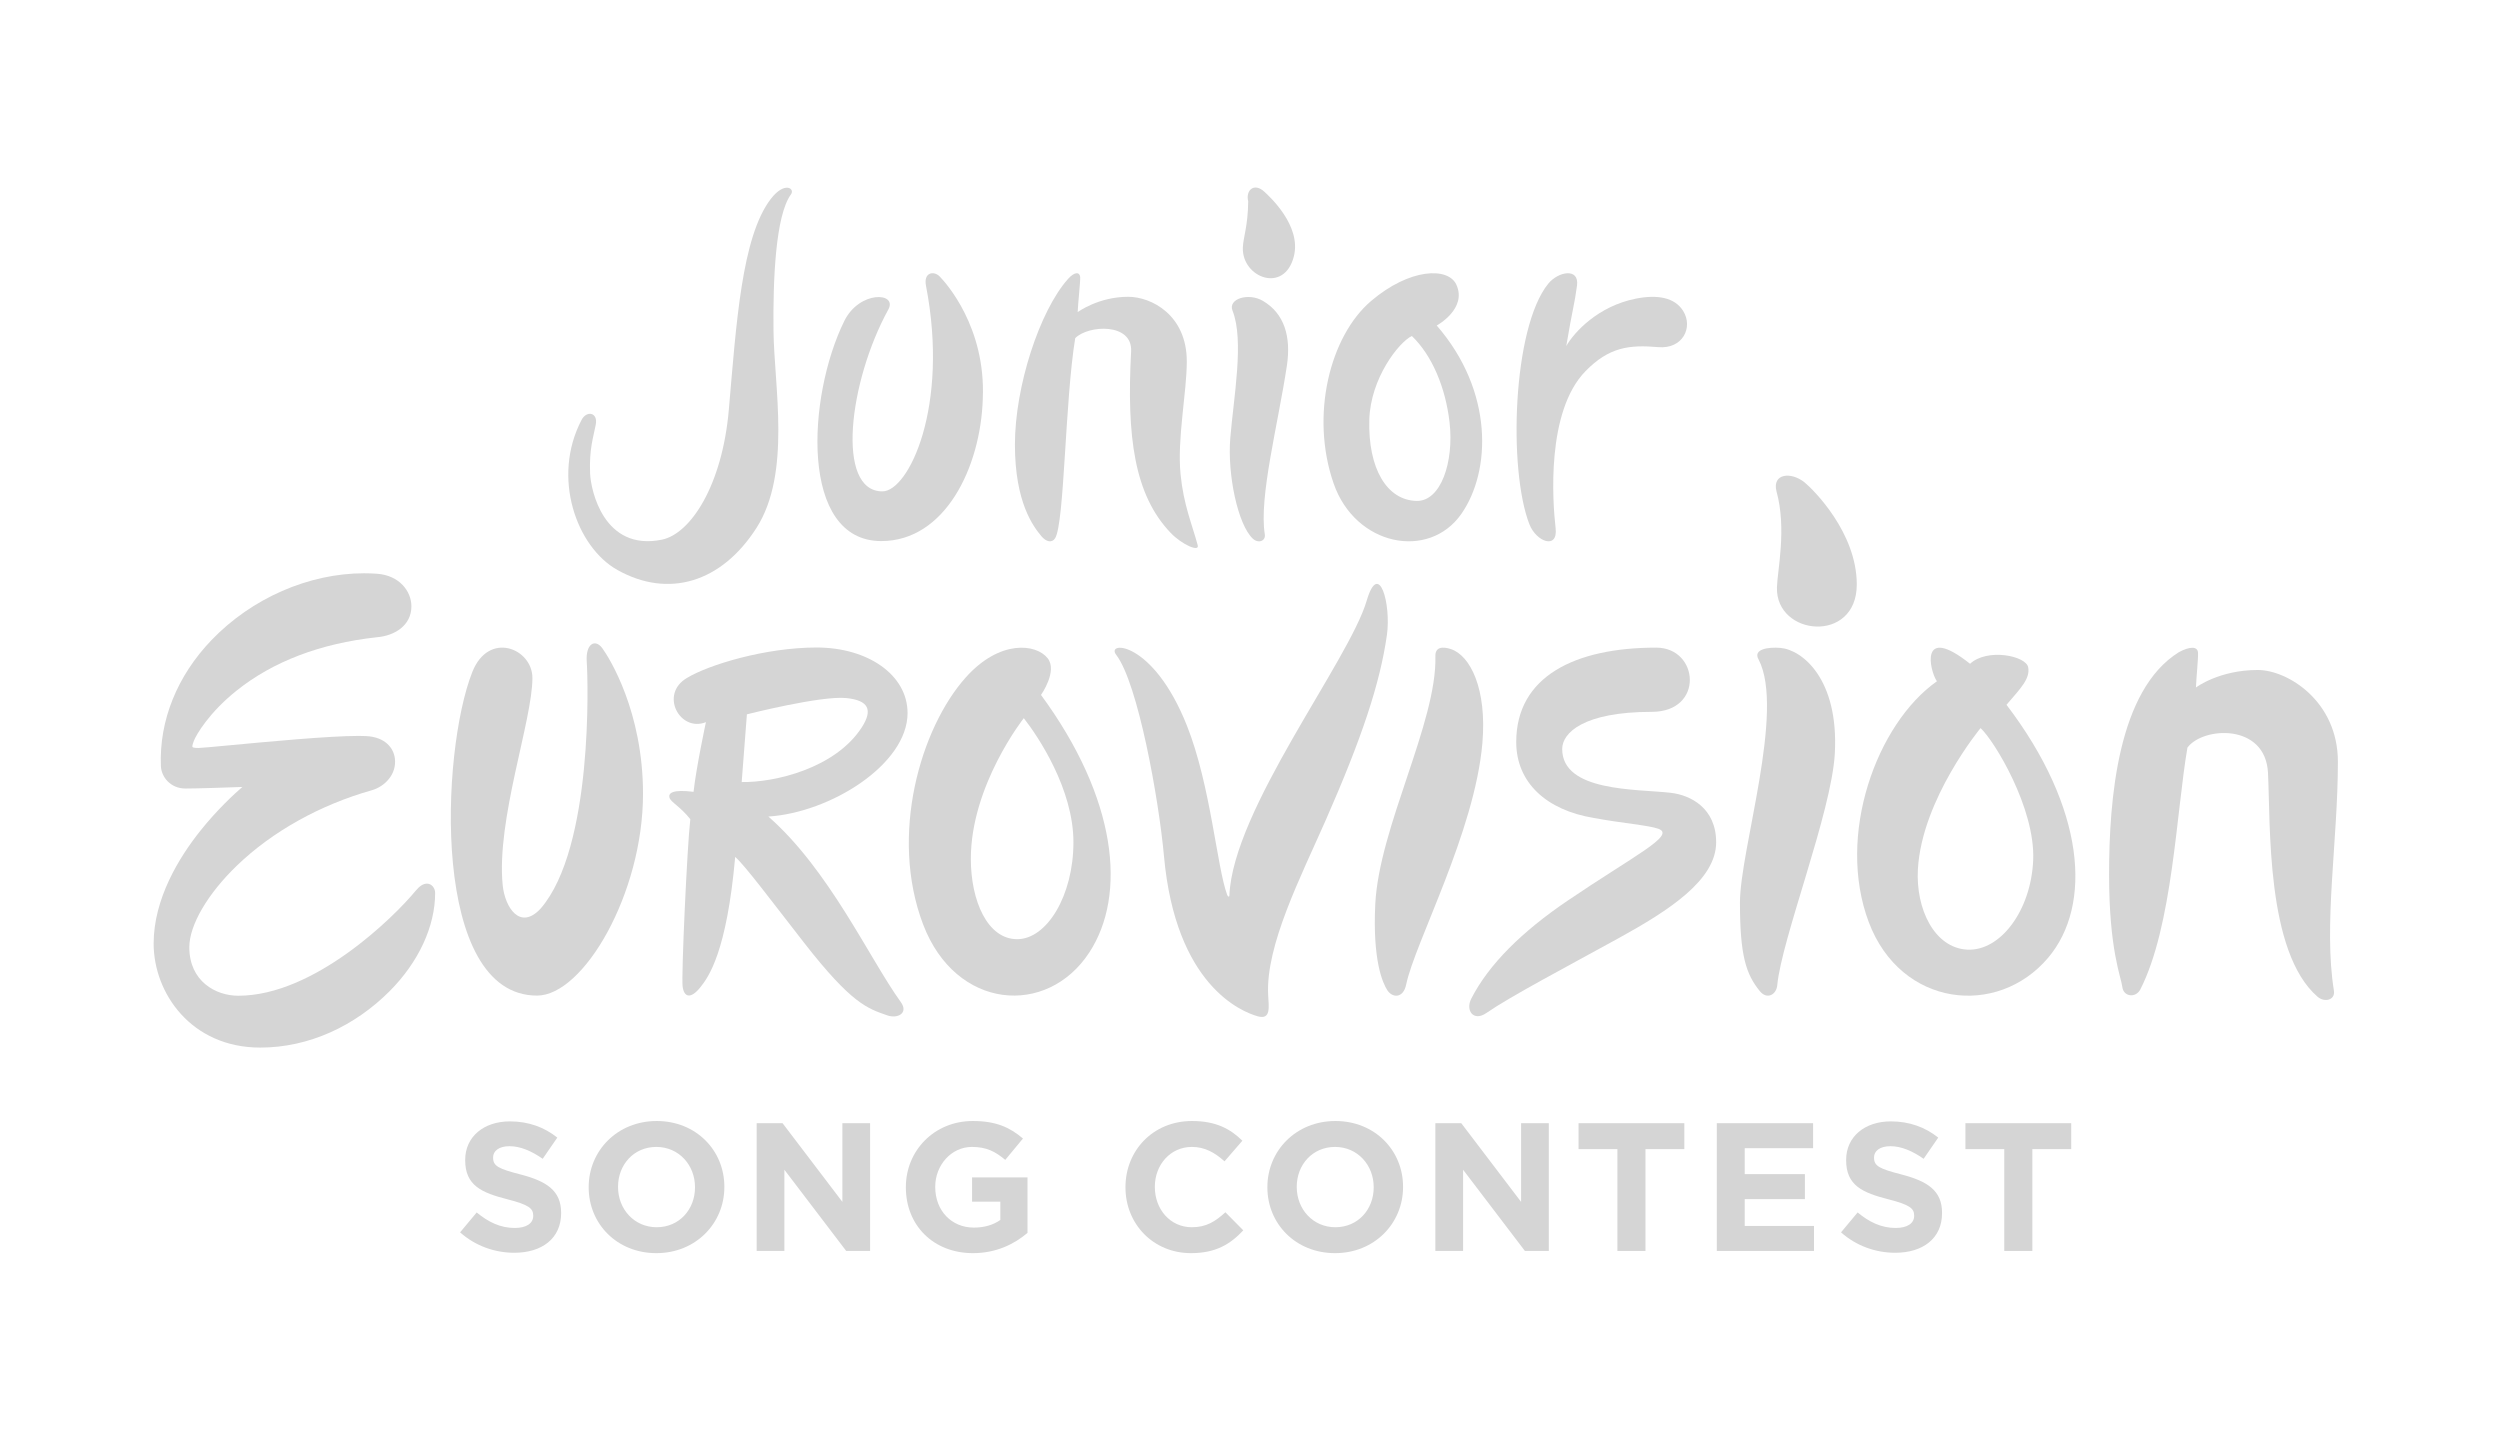<svg width="295" height="170" viewBox="0 0 295 170" fill="none" xmlns="http://www.w3.org/2000/svg">
<g clip-path="url(#clip0_1542_2650)">
<path d="M232.144 112.058C228.26 111.861 226.042 107.261 226.312 102.56C226.789 94.278 233.706 85.916 233.706 85.916C235.321 87.392 240.181 95.385 239.916 101.502C239.659 107.478 236.025 112.255 232.144 112.058ZM236.766 83.164C238.436 81.218 239.581 80.083 239.324 78.734C239.065 77.384 234.499 76.448 232.466 78.326C226.455 73.552 227.686 79.144 228.556 80.391C221.456 85.389 216.65 98.545 220.515 108.811C224.294 118.845 235.693 120.083 241.669 113.03C246.962 106.785 246.018 95.306 236.766 83.164Z" fill="#D5D5D5"/>
<path d="M54.291 145.417L56.249 143.069C57.603 144.188 59.025 144.9 60.746 144.9C62.102 144.9 62.92 144.36 62.92 143.477V143.434C62.92 142.594 62.403 142.164 59.885 141.519C56.851 140.743 54.892 139.902 54.892 136.908V136.866C54.892 134.131 57.088 132.323 60.165 132.323C62.36 132.323 64.232 133.012 65.761 134.238L64.039 136.738C62.705 135.81 61.392 135.251 60.122 135.251C58.853 135.251 58.186 135.832 58.186 136.564V136.608C58.186 137.598 58.831 137.921 61.436 138.589C64.49 139.387 66.213 140.483 66.213 143.111V143.155C66.213 146.149 63.932 147.827 60.682 147.827C58.401 147.827 56.099 147.03 54.291 145.417Z" fill="#D5D5D5"/>
<path d="M82.011 140.118V140.075C82.011 137.492 80.116 135.337 77.448 135.337C74.779 135.337 72.929 137.448 72.929 140.031V140.075C72.929 142.659 74.822 144.814 77.492 144.814C80.159 144.814 82.011 142.703 82.011 140.118ZM69.464 140.118V140.075C69.464 135.788 72.843 132.279 77.492 132.279C82.139 132.279 85.474 135.747 85.474 140.031V140.075C85.474 144.361 82.096 147.871 77.448 147.871C72.799 147.871 69.464 144.404 69.464 140.118Z" fill="#D5D5D5"/>
<path d="M89.287 132.537H92.342L99.401 141.821V132.537H102.672V147.613H99.852L92.557 138.029V147.613H89.287V132.537Z" fill="#D5D5D5"/>
<path d="M106.892 140.118V140.075C106.892 135.788 110.227 132.279 114.791 132.279C117.501 132.279 119.137 133.011 120.709 134.345L118.62 136.866C117.459 135.897 116.426 135.337 114.682 135.337C112.273 135.337 110.357 137.469 110.357 140.031V140.075C110.357 142.831 112.252 144.857 114.919 144.857C116.124 144.857 117.201 144.554 118.04 143.952V141.797H114.704V138.933H121.246V145.48C119.697 146.794 117.566 147.871 114.812 147.871C110.12 147.871 106.892 144.576 106.892 140.118Z" fill="#D5D5D5"/>
<path d="M132.806 140.118V140.075C132.806 135.788 136.033 132.279 140.661 132.279C143.501 132.279 145.201 133.226 146.6 134.605L144.491 137.039C143.329 135.983 142.144 135.337 140.639 135.337C138.099 135.337 136.271 137.448 136.271 140.031V140.075C136.271 142.659 138.056 144.814 140.639 144.814C142.359 144.814 143.414 144.124 144.597 143.048L146.708 145.18C145.157 146.837 143.435 147.871 140.531 147.871C136.099 147.871 132.806 144.446 132.806 140.118Z" fill="#D5D5D5"/>
<path d="M162.097 140.118V140.075C162.097 137.492 160.203 135.337 157.535 135.337C154.866 135.337 153.016 137.448 153.016 140.031V140.075C153.016 142.659 154.909 144.814 157.578 144.814C160.246 144.814 162.097 142.703 162.097 140.118ZM149.551 140.118V140.075C149.551 135.788 152.929 132.279 157.578 132.279C162.227 132.279 165.561 135.747 165.561 140.031V140.075C165.561 144.361 162.182 147.871 157.535 147.871C152.887 147.871 149.551 144.404 149.551 140.118Z" fill="#D5D5D5"/>
<path d="M169.373 132.537H172.429L179.488 141.821V132.537H182.759V147.613H179.94L172.644 138.029V147.613H169.373V132.537Z" fill="#D5D5D5"/>
<path d="M190.853 135.595H186.27V132.537H198.75V135.595H194.167V147.612H190.853V135.595Z" fill="#D5D5D5"/>
<path d="M202.583 132.537H213.946V135.487H205.877V138.546H212.977V141.497H205.877V144.662H214.053V147.613H202.583V132.537Z" fill="#D5D5D5"/>
<path d="M217.241 145.417L219.2 143.069C220.554 144.188 221.975 144.9 223.698 144.9C225.052 144.9 225.87 144.36 225.87 143.477V143.434C225.87 142.594 225.354 142.164 222.837 141.519C219.801 140.743 217.844 139.902 217.844 136.908V136.866C217.844 134.131 220.039 132.323 223.116 132.323C225.31 132.323 227.184 133.012 228.711 134.238L226.988 136.738C225.655 135.81 224.343 135.251 223.072 135.251C221.803 135.251 221.136 135.832 221.136 136.564V136.608C221.136 137.598 221.781 137.921 224.385 138.589C227.442 139.387 229.162 140.483 229.162 143.111V143.155C229.162 146.149 226.882 147.827 223.632 147.827C221.353 147.827 219.049 147.03 217.241 145.417Z" fill="#D5D5D5"/>
<path d="M236.504 135.595H231.92V132.537H244.402V135.595H239.817V147.612H236.504V135.595Z" fill="#D5D5D5"/>
<path d="M50.375 104.269C49.954 104.269 49.51 104.548 49.056 105.1C46.47 108.244 37.072 117.497 28.119 117.497C25.453 117.497 22.339 115.791 22.339 111.773C22.339 109.166 24.499 105.467 27.975 102.121C32.138 98.113 37.79 94.963 43.888 93.246C45.401 92.804 46.818 91.379 46.597 89.51C46.455 88.301 45.488 86.97 43.199 86.858C42.95 86.845 42.654 86.838 42.321 86.838C38.82 86.838 31.484 87.53 27.1 87.943C25.208 88.121 23.715 88.262 23.423 88.262C22.875 88.262 22.744 88.191 22.716 88.149C22.68 88.097 22.681 87.927 22.883 87.406C23.157 86.697 24.669 84.094 27.897 81.51C32.214 78.053 37.792 75.928 44.468 75.195C46.502 75.035 48.553 73.844 48.546 71.538C48.542 69.778 47.146 67.895 44.487 67.702C43.985 67.666 43.474 67.647 42.966 67.647C36.433 67.647 29.704 70.591 24.965 75.523C20.899 79.758 18.774 85.036 18.985 90.387C19.035 91.695 20.132 93.046 21.876 93.046C23.342 93.046 27.03 92.918 28.598 92.861C27.65 93.681 25.64 95.526 23.65 98.019C21.13 101.176 18.129 106.051 18.129 111.351C18.129 117.16 22.539 123.615 30.712 123.615C36.454 123.615 41.875 121.07 45.975 116.959C49.397 113.527 51.354 109.3 51.346 105.361C51.346 104.836 50.974 104.269 50.375 104.269Z" fill="#D5D5D5"/>
<path d="M62.825 79.998C62.825 76.525 57.67 74.39 55.728 79.309C51.988 88.78 50.853 117.48 63.368 117.48C68.863 117.48 75.876 105.43 75.876 93.669C75.876 83.969 71.907 77.629 71.068 76.484C70.229 75.339 69.084 75.951 69.236 78.09C69.39 80.227 70 100.008 63.817 107.187C61.375 109.86 59.575 107.076 59.316 104.438C58.552 96.724 62.825 85.039 62.825 79.998Z" fill="#D5D5D5"/>
<path d="M120.026 110.824C116.513 110.824 114.559 106.282 114.559 101.348C114.559 92.653 120.807 84.743 120.807 84.743C122.525 86.935 126.665 93.123 126.665 99.389C126.665 105.656 123.54 110.824 120.026 110.824ZM122.838 82.002C122.838 82.002 124.823 79.203 123.628 77.679C122.285 75.963 117.98 75.428 113.947 79.951C108.635 85.904 104.914 98.562 108.936 109.102C112.782 119.178 123.549 120.029 128.538 112.392C132.989 105.577 131.819 94.22 122.838 82.002Z" fill="#D5D5D5"/>
<path d="M87.519 92.281C87.827 88.365 88.134 84.292 88.134 84.292C88.134 84.292 96.884 82.064 99.877 82.373C102.484 82.639 103.024 83.754 101.698 85.817C98.573 90.672 91.388 92.352 87.519 92.281ZM106.304 118.26C102.561 113.062 97.859 102.653 90.666 96.352C97.959 95.891 107.092 90.208 107.092 84.139C107.092 79.645 102.421 76.406 96.358 76.406C90.293 76.406 83.605 78.455 81.072 79.991C77.772 81.912 80.228 86.442 83.299 85.214C83.299 85.214 82.147 90.591 81.84 93.434C79.347 93.125 78.846 93.587 78.999 94.125C79.154 94.662 80.228 95.124 81.456 96.661C81.072 100.039 80.393 115.069 80.546 116.374C80.701 117.69 81.493 117.918 82.618 116.528C83.616 115.3 85.755 112.33 86.752 101.116C87.903 102.114 91.05 106.332 94.889 111.254C100.518 118.476 102.374 118.997 104.687 119.81C105.934 120.251 107.221 119.533 106.304 118.26Z" fill="#D5D5D5"/>
<path d="M169.377 77.422C169.58 85.229 162.721 97.643 162.282 106.703C161.961 113.309 163.144 115.98 163.706 116.85C164.294 117.761 165.583 117.839 165.926 116.184C166.952 111.234 174.015 98.188 174.921 87.695C175.475 81.266 173.482 77.33 171.188 76.585C170.163 76.254 169.349 76.379 169.377 77.422Z" fill="#D5D5D5"/>
<path d="M195.434 76.42C185.837 76.42 178.915 79.825 178.915 87.558C178.915 92.321 182.446 95.597 188.075 96.52C191.35 97.134 194.537 97.376 195.699 97.8C197.799 98.567 192.771 100.988 184.949 106.298C179.605 109.926 175.702 113.758 173.616 117.828C172.894 119.236 173.872 120.582 175.382 119.541C178.315 117.518 184.744 114.149 190.98 110.715C196.916 107.447 202.506 103.857 202.506 99.389C202.506 95.341 199.473 93.816 197.133 93.549C193.09 93.091 184.339 93.447 184.339 88.378C184.339 86.484 186.847 83.998 194.906 83.998C201.124 83.998 200.497 76.42 195.434 76.42Z" fill="#D5D5D5"/>
<path d="M207.518 77.83C210.658 83.863 205.315 100.272 205.315 106.506C205.315 112.741 206.016 114.939 207.665 116.959C208.509 117.994 209.615 117.374 209.717 116.256C210.229 110.761 216.128 95.846 216.509 88.916C216.995 80.089 212.639 76.667 210.087 76.452C208.674 76.334 206.802 76.588 207.518 77.83Z" fill="#D5D5D5"/>
<path d="M209.679 69.318C209.52 75.067 219.1 75.993 219.1 68.966C219.1 62.842 213.979 57.776 212.95 56.932C211.353 55.629 209.093 55.863 209.624 57.972C210.85 62.391 209.733 67.31 209.679 69.318Z" fill="#D5D5D5"/>
<path d="M275.402 116.898C274.15 109.176 275.871 99.241 275.871 89.879C275.871 82.732 269.936 79.058 266.415 79.058C261.839 79.058 259.122 81.123 259.122 81.123C259.173 79.762 259.409 77.671 259.365 77.01C259.315 76.255 258.41 76.254 257.102 76.96C249.91 81.439 248.871 94.291 248.871 103.199C248.871 112.108 250.288 115.266 250.437 116.473C250.581 117.618 251.988 117.79 252.543 116.783C256.364 109.334 256.81 95.768 258.117 88.219C259.929 85.752 267.32 85.299 267.623 91.188C267.93 97.181 267.352 112.33 273.478 117.62C274.303 118.332 275.582 118.005 275.402 116.898Z" fill="#D5D5D5"/>
<path d="M140.051 85.608C142.862 92.667 143.598 102.358 144.81 105.602C144.894 105.824 145.06 105.87 145.067 105.681C145.465 95.533 159.182 77.981 161.268 70.886C162.714 65.963 164.173 71.304 163.654 74.945C162.837 80.658 160.712 87.054 156.438 96.775C153.513 103.426 149.337 111.558 149.642 117.398C149.717 118.841 149.995 120.372 148.402 119.921C146.489 119.379 138.727 116.265 137.349 101.018C136.752 94.391 134.285 80.599 131.706 77.263C130.449 75.635 136.022 75.492 140.051 85.608Z" fill="#D5D5D5"/>
<path d="M104.823 36.521C105.941 34.481 101.419 34.248 99.629 37.873C95.234 46.777 94.327 63.847 103.992 63.847C111.503 63.847 115.719 55.173 115.969 47.054C116.335 38.59 111.619 33.379 110.879 32.62C110.2 31.923 108.96 32.131 109.265 33.703C112.035 48.022 107.208 57.982 104.126 57.982C98.591 57.982 100.157 45.027 104.823 36.521Z" fill="#D5D5D5"/>
<path d="M167.167 59.108C163.638 59.037 161.421 55.267 161.578 49.539C161.714 44.626 165.074 40.377 166.597 39.646C168.959 41.912 170.572 45.687 171.048 49.838C171.585 54.541 170.012 59.165 167.167 59.108ZM169.534 38.411C169.534 38.411 173.16 36.438 171.848 33.587C170.883 31.491 166.346 31.635 161.781 35.523C156.952 39.636 154.577 48.969 157.361 57.031C159.918 64.434 168.599 66.127 172.433 60.649C175.961 55.607 176.269 46.168 169.534 38.411Z" fill="#D5D5D5"/>
<path d="M145.437 36.658C146.841 40.17 145.558 46.969 145.173 51.701C144.821 56.029 146.071 61.895 147.817 63.547C148.493 64.187 149.372 63.829 149.247 63.056C148.536 58.679 150.807 50.094 151.853 43.145C152.365 39.741 151.56 36.982 149.009 35.496C147.314 34.506 144.877 35.258 145.437 36.658Z" fill="#D5D5D5"/>
<path d="M146.655 29.246C146.558 32.75 151.555 34.705 152.678 30.242C153.588 26.622 149.791 23.176 149.196 22.625C147.976 21.499 146.962 22.467 147.288 23.753C147.258 26.713 146.689 28.022 146.655 29.246Z" fill="#D5D5D5"/>
<path d="M141.332 64.345C140.655 61.836 139.66 59.572 139.306 55.966C138.893 51.761 140.042 46.291 140.042 42.648C140.042 37.144 135.837 35.021 133.125 35.021C129.601 35.021 127.166 36.831 127.166 36.831C127.205 35.783 127.494 33.213 127.462 32.704C127.423 32.123 126.856 31.982 126.024 32.918C122.671 36.688 119.761 45.602 119.761 52.462C119.761 59.322 121.946 62.142 122.884 63.27C123.453 63.954 124.139 64.095 124.505 63.509C125.61 61.742 125.667 47.239 126.877 39.899C128.418 38.34 133.654 38.066 133.472 41.463C132.936 51.515 133.835 58.399 138.153 62.893C139.475 64.269 141.557 65.179 141.332 64.345Z" fill="#D5D5D5"/>
<path d="M93.333 22.938C93.843 22.24 92.573 21.362 90.952 23.478C87.517 27.958 86.884 38.207 86.001 48.356C85.228 57.254 81.502 62.994 78.093 63.684C71.224 65.075 69.712 57.816 69.632 55.881C69.512 52.918 70.029 51.576 70.302 50.089C70.568 48.64 69.215 48.422 68.629 49.541C65.066 56.336 68.03 64.558 72.86 67.26C78.885 70.632 85.141 68.741 89.267 62.291C93.393 55.839 91.344 45.576 91.273 39.036C91.206 33.035 91.503 25.448 93.333 22.938Z" fill="#D5D5D5"/>
<path d="M186.087 33.697C186.369 31.556 183.862 32.036 182.691 33.477C178.483 38.666 177.958 55.432 180.474 61.874C181.284 63.947 183.858 64.882 183.563 62.331C183.2 59.19 182.434 48.559 187.095 43.792C189.862 40.96 192.241 40.663 195.677 40.962C198.557 41.212 199.825 38.637 198.613 36.691C197.626 35.106 195.585 34.733 193.036 35.238C188.575 36.122 185.752 39.197 184.82 40.831C185.544 36.494 185.796 35.913 186.087 33.697Z" fill="#D5D5D5"/>
</g>
<defs>
<clipPath id="clip0_1542_2650">
<rect width="258" height="126" fill="white" transform="translate(18 22)"/>
</clipPath>
</defs>
</svg>
